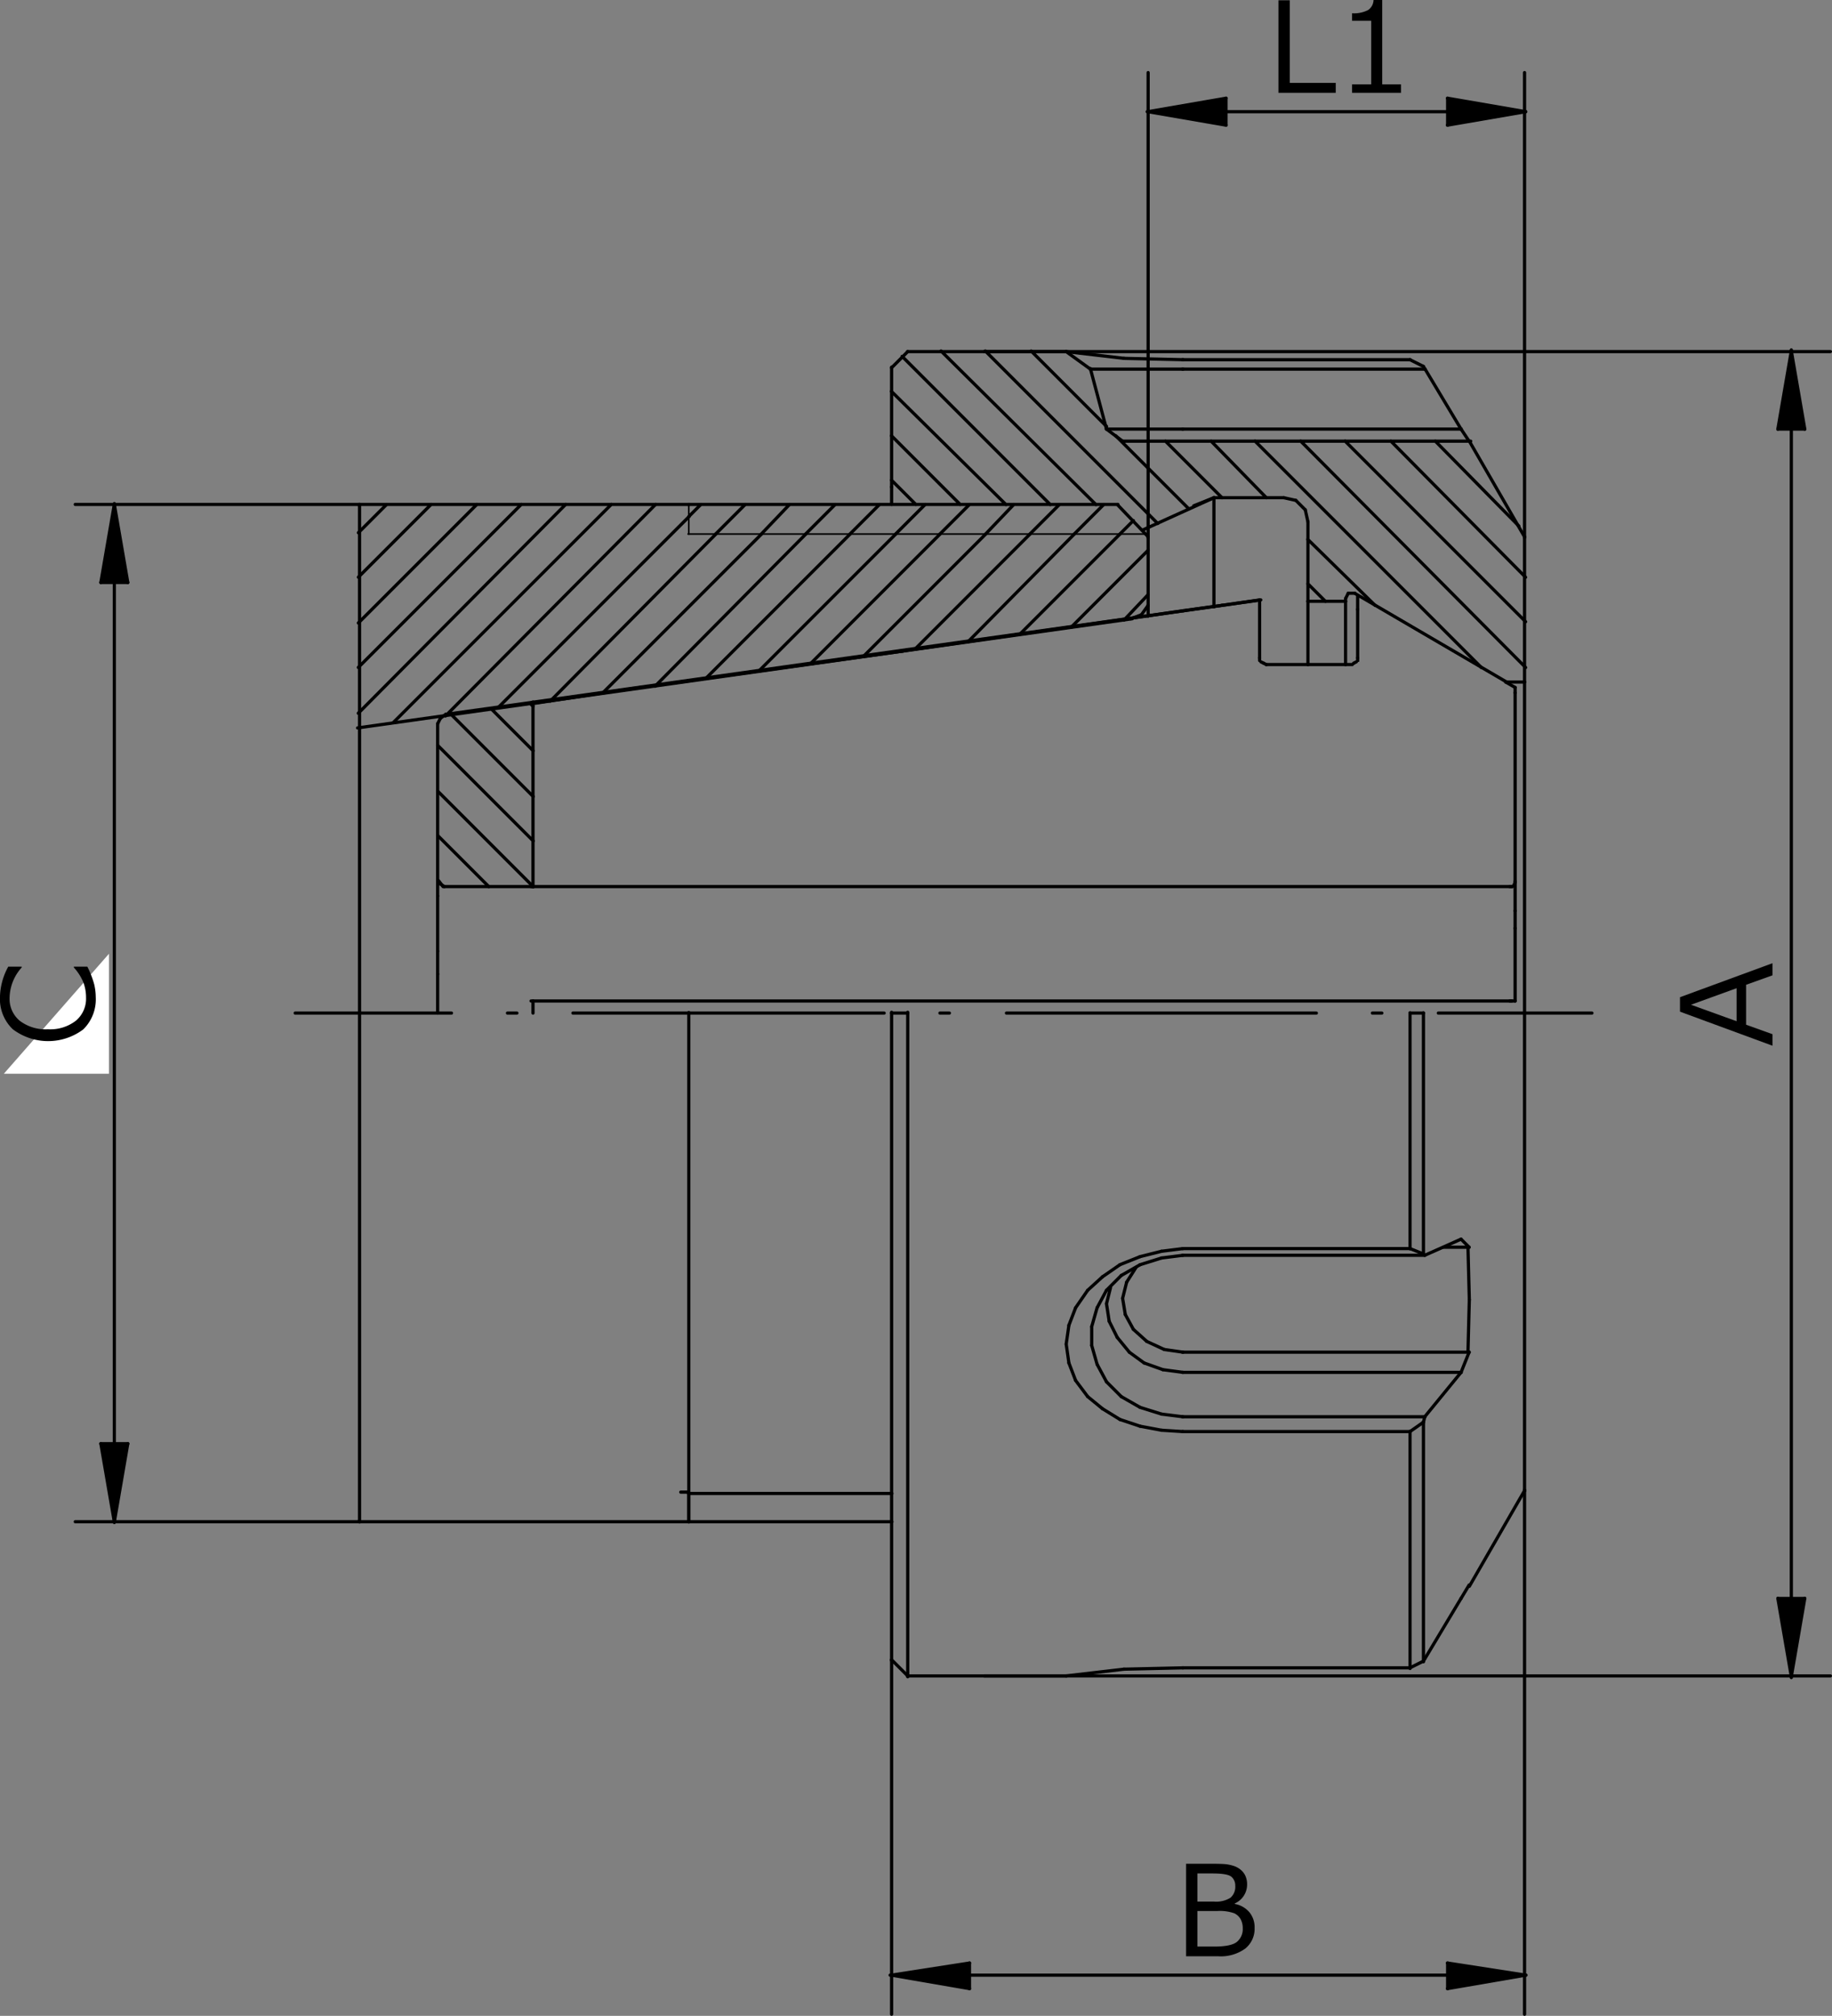 <svg xmlns="http://www.w3.org/2000/svg" width="300.262" height="330.262" viewBox="0 0 300.262 330.262"><rect x="0" y="0" width="300.262" height="330.262" fill="#808080" stroke="none"/><g transform="translate(-838.041 -3787.765)"><line x1="25.175" transform="translate(1073.78 3953.742)" fill="none" stroke="#000" stroke-linecap="round" stroke-linejoin="round" stroke-width="0.524"/><line x1="1.546" transform="translate(1062.975 3953.742)" fill="none" stroke="#000" stroke-linecap="round" stroke-linejoin="round" stroke-width="0.524"/><line x1="50.791" transform="translate(1002.997 3953.742)" fill="none" stroke="#000" stroke-linecap="round" stroke-linejoin="round" stroke-width="0.524"/><line x1="1.546" transform="translate(992.095 3953.742)" fill="none" stroke="#000" stroke-linecap="round" stroke-linejoin="round" stroke-width="0.524"/><line x1="51.012" transform="translate(931.942 3953.742)" fill="none" stroke="#000" stroke-linecap="round" stroke-linejoin="round" stroke-width="0.524"/><line x1="1.546" transform="translate(921.216 3953.742)" fill="none" stroke="#000" stroke-linecap="round" stroke-linejoin="round" stroke-width="0.524"/><line x1="25.616" transform="translate(886.423 3953.742)" fill="none" stroke="#000" stroke-linecap="round" stroke-linejoin="round" stroke-width="0.524"/><line y1="83.474" transform="translate(950.934 3953.648)" fill="none" stroke="#000" stroke-linecap="round" stroke-linejoin="round" stroke-width="0.524"/><line x1="1.325" transform="translate(949.612 4032.226)" fill="none" stroke="#000" stroke-linecap="round" stroke-linejoin="round" stroke-width="0.524"/><line x2="33.345" transform="translate(950.889 4032.447)" fill="none" stroke="#000" stroke-linecap="round" stroke-linejoin="round" stroke-width="0.524"/><line y1="2.208" transform="translate(1060.557 3885.397)" fill="none" stroke="#000" stroke-linecap="round" stroke-linejoin="round" stroke-width="0.524"/><line x2="1.546" y2="0.883" transform="translate(1084.821 3899.508)" fill="none" stroke="#000" stroke-linecap="round" stroke-linejoin="round" stroke-width="0.524"/><line y2="0.883" transform="translate(1086.367 3900.389)" fill="none" stroke="#000" stroke-linecap="round" stroke-linejoin="round" stroke-width="0.524"/><line x2="13.691" y2="13.912" transform="translate(1073.288 3860.04)" fill="none" stroke="#000" stroke-linecap="round" stroke-linejoin="round" stroke-width="0.524"/><line x2="22.083" y2="22.304" transform="translate(1066.002 3860.037)" fill="none" stroke="#000" stroke-linecap="round" stroke-linejoin="round" stroke-width="0.524"/><line x2="29.591" y2="29.591" transform="translate(1058.499 3860.034)" fill="none" stroke="#000" stroke-linecap="round" stroke-linejoin="round" stroke-width="0.524"/><line x2="36.879" y2="37.099" transform="translate(1051.216 3860.03)" fill="none" stroke="#000" stroke-linecap="round" stroke-linejoin="round" stroke-width="0.524"/><line x2="37.099" y2="37.099" transform="translate(1043.735 3860.03)" fill="none" stroke="#000" stroke-linecap="round" stroke-linejoin="round" stroke-width="0.524"/><line x2="9.054" y2="9.275" transform="translate(1036.544 3860.042)" fill="none" stroke="#000" stroke-linecap="round" stroke-linejoin="round" stroke-width="0.524"/><line x2="11.041" y2="10.821" transform="translate(1052.386 3876.134)" fill="none" stroke="#000" stroke-linecap="round" stroke-linejoin="round" stroke-width="0.524"/><line x2="9.275" y2="9.275" transform="translate(1029.059 3860.042)" fill="none" stroke="#000" stroke-linecap="round" stroke-linejoin="round" stroke-width="0.524"/><line x2="2.871" y2="2.871" transform="translate(1052.405 3883.413)" fill="none" stroke="#000" stroke-linecap="round" stroke-linejoin="round" stroke-width="0.524"/><line x2="12.366" y2="12.367" transform="translate(1007.043 3845.271)" fill="none" stroke="#000" stroke-linecap="round" stroke-linejoin="round" stroke-width="0.524"/><line x2="11.925" y2="11.925" transform="translate(1020.91 3859.159)" fill="none" stroke="#000" stroke-linecap="round" stroke-linejoin="round" stroke-width="0.524"/><line x2="28.266" y2="28.266" transform="translate(999.528 3845.265)" fill="none" stroke="#000" stroke-linecap="round" stroke-linejoin="round" stroke-width="0.524"/><line x2="25.395" y2="25.175" transform="translate(992.272 3845.267)" fill="none" stroke="#000" stroke-linecap="round" stroke-linejoin="round" stroke-width="0.524"/><line x2="24.291" y2="24.291" transform="translate(985.893 3846.148)" fill="none" stroke="#000" stroke-linecap="round" stroke-linejoin="round" stroke-width="0.524"/><line x1="18.771" y1="18.55" transform="translate(984.142 3851.882)" fill="none" stroke="#000" stroke-linecap="round" stroke-linejoin="round" stroke-width="0.524"/><line x1="11.262" y1="11.262" transform="translate(984.155 3859.159)" fill="none" stroke="#000" stroke-linecap="round" stroke-linejoin="round" stroke-width="0.524"/><line x1="3.975" y1="3.975" transform="translate(984.167 3866.437)" fill="none" stroke="#000" stroke-linecap="round" stroke-linejoin="round" stroke-width="0.524"/><line x1="11.704" y2="5.3" transform="translate(1025.312 3869.303)" fill="none" stroke="#000" stroke-linecap="round" stroke-linejoin="round" stroke-width="0.524"/><line x1="4.637" y2="4.637" transform="translate(896.78 3870.405)" fill="none" stroke="#000" stroke-linecap="round" stroke-linejoin="round" stroke-width="0.524"/><line x1="11.925" y2="11.925" transform="translate(896.775 3870.402)" fill="none" stroke="#000" stroke-linecap="round" stroke-linejoin="round" stroke-width="0.524"/><line x1="19.433" y2="19.433" transform="translate(896.77 3870.398)" fill="none" stroke="#000" stroke-linecap="round" stroke-linejoin="round" stroke-width="0.524"/><line x1="26.72" y2="26.72" transform="translate(896.765 3870.395)" fill="none" stroke="#000" stroke-linecap="round" stroke-linejoin="round" stroke-width="0.524"/><line x1="34.008" y2="34.229" transform="translate(896.759 3870.391)" fill="none" stroke="#000" stroke-linecap="round" stroke-linejoin="round" stroke-width="0.524"/><line x1="35.774" y2="35.774" transform="translate(902.479 3870.39)" fill="none" stroke="#000" stroke-linecap="round" stroke-linejoin="round" stroke-width="0.524"/><line x1="34.449" y2="34.67" transform="translate(911.061 3870.391)" fill="none" stroke="#000" stroke-linecap="round" stroke-linejoin="round" stroke-width="0.524"/><line x1="31.358" y2="31.358" transform="translate(919.646 3872.376)" fill="none" stroke="#000" stroke-linecap="round" stroke-linejoin="round" stroke-width="0.524"/><line x1="27.162" y2="27.383" transform="translate(928.232 3875.244)" fill="none" stroke="#000" stroke-linecap="round" stroke-linejoin="round" stroke-width="0.524"/><line x1="26.058" y2="26.058" transform="translate(936.816 3875.245)" fill="none" stroke="#000" stroke-linecap="round" stroke-linejoin="round" stroke-width="0.524"/><line x1="24.733" y2="24.954" transform="translate(945.4 3875.245)" fill="none" stroke="#000" stroke-linecap="round" stroke-linejoin="round" stroke-width="0.524"/><line x1="23.629" y2="23.629" transform="translate(953.764 3875.246)" fill="none" stroke="#000" stroke-linecap="round" stroke-linejoin="round" stroke-width="0.524"/><line x1="22.525" y2="22.525" transform="translate(962.348 3875.247)" fill="none" stroke="#000" stroke-linecap="round" stroke-linejoin="round" stroke-width="0.524"/><line x1="21.2" y2="21.2" transform="translate(970.933 3875.247)" fill="none" stroke="#000" stroke-linecap="round" stroke-linejoin="round" stroke-width="0.524"/><line x1="20.096" y2="20.096" transform="translate(979.518 3875.248)" fill="none" stroke="#000" stroke-linecap="round" stroke-linejoin="round" stroke-width="0.524"/><line x1="18.771" y2="18.771" transform="translate(988.103 3875.249)" fill="none" stroke="#000" stroke-linecap="round" stroke-linejoin="round" stroke-width="0.524"/><line x1="17.446" y2="17.666" transform="translate(996.689 3875.249)" fill="none" stroke="#000" stroke-linecap="round" stroke-linejoin="round" stroke-width="0.524"/><line y1="16.341" x2="16.341" transform="translate(1005.275 3875.25)" fill="none" stroke="#000" stroke-linecap="round" stroke-linejoin="round" stroke-width="0.524"/><line y1="12.587" x2="12.587" transform="translate(1013.646 3877.897)" fill="none" stroke="#000" stroke-linecap="round" stroke-linejoin="round" stroke-width="0.524"/><line y1="4.196" x2="3.975" transform="translate(1022.247 3885.176)" fill="none" stroke="#000" stroke-linecap="round" stroke-linejoin="round" stroke-width="0.524"/><line y1="16.783" x2="119.469" transform="translate(925.216 3886.051)" fill="none" stroke="#000" stroke-linecap="round" stroke-linejoin="round" stroke-width="0.524"/><line x1="1.987" y2="1.987" transform="translate(950.932 3870.406)" fill="none" stroke="#000" stroke-linecap="round" stroke-linejoin="round" stroke-width="0.524"/><line x1="4.858" y2="4.858" transform="translate(955.33 3870.405)" fill="none" stroke="#000" stroke-linecap="round" stroke-linejoin="round" stroke-width="0.524"/><line x1="4.637" y2="4.858" transform="translate(962.815 3870.405)" fill="none" stroke="#000" stroke-linecap="round" stroke-linejoin="round" stroke-width="0.524"/><line x1="4.858" y2="4.858" transform="translate(970.078 3870.405)" fill="none" stroke="#000" stroke-linecap="round" stroke-linejoin="round" stroke-width="0.524"/><line x1="4.858" y2="4.858" transform="translate(977.342 3870.405)" fill="none" stroke="#000" stroke-linecap="round" stroke-linejoin="round" stroke-width="0.524"/><line x1="4.858" y2="4.858" transform="translate(984.826 3870.405)" fill="none" stroke="#000" stroke-linecap="round" stroke-linejoin="round" stroke-width="0.524"/><line x1="4.858" y2="4.858" transform="translate(992.089 3870.405)" fill="none" stroke="#000" stroke-linecap="round" stroke-linejoin="round" stroke-width="0.524"/><line x1="4.637" y2="4.858" transform="translate(999.574 3870.405)" fill="none" stroke="#000" stroke-linecap="round" stroke-linejoin="round" stroke-width="0.524"/><line x1="4.858" y2="4.858" transform="translate(1006.837 3870.405)" fill="none" stroke="#000" stroke-linecap="round" stroke-linejoin="round" stroke-width="0.524"/><line x1="4.858" y2="4.858" transform="translate(1014.101 3870.405)" fill="none" stroke="#000" stroke-linecap="round" stroke-linejoin="round" stroke-width="0.524"/><line y1="2.208" x2="2.208" transform="translate(1021.59 3873.052)" fill="none" stroke="#000" stroke-linecap="round" stroke-linejoin="round" stroke-width="0.524"/><line x2="0.442" y2="0.442" transform="translate(924.959 3903.035)" fill="none" stroke="#000" stroke-linecap="round" stroke-linejoin="round" stroke-width="0.524"/><line x2="6.846" y2="6.846" transform="translate(918.57 3903.913)" fill="none" stroke="#000" stroke-linecap="round" stroke-linejoin="round" stroke-width="0.524"/><line x2="13.471" y2="13.471" transform="translate(911.961 3904.791)" fill="none" stroke="#000" stroke-linecap="round" stroke-linejoin="round" stroke-width="0.524"/><line x2="15.679" y2="15.679" transform="translate(909.758 3909.86)" fill="none" stroke="#000" stroke-linecap="round" stroke-linejoin="round" stroke-width="0.524"/><line x2="15.679" y2="15.679" transform="translate(909.758 3917.355)" fill="none" stroke="#000" stroke-linecap="round" stroke-linejoin="round" stroke-width="0.524"/><line x1="8.392" y1="8.392" transform="translate(909.764 3924.635)" fill="none" stroke="#000" stroke-linecap="round" stroke-linejoin="round" stroke-width="0.524"/><line x1="0.663" y1="0.883" transform="translate(909.99 3932.136)" fill="none" stroke="#000" stroke-linecap="round" stroke-linejoin="round" stroke-width="0.524"/><line x1="1.104" y2="1.546" transform="translate(1025.114 3886.941)" fill="none" stroke="#000" stroke-linecap="round" stroke-linejoin="round" stroke-width="0.524"/><line x1="1.767" y2="0.663" transform="translate(1023.352 3888.485)" fill="none" stroke="#000" stroke-linecap="round" stroke-linejoin="round" stroke-width="0.524"/><line y2="83.474" transform="translate(896.971 3953.648)" fill="none" stroke="#000" stroke-linecap="round" stroke-linejoin="round" stroke-width="0.524"/><line y2="46.816" transform="translate(896.971 3906.971)" fill="none" stroke="#000" stroke-linecap="round" stroke-linejoin="round" stroke-width="0.524"/><line y2="1.767" transform="translate(1026.217 3886.941)" fill="none" stroke="#000" stroke-linecap="round" stroke-linejoin="round" stroke-width="0.524"/><line x1="5.079" y1="5.3" transform="translate(1021.144 3870.405)" fill="none" stroke="#000" stroke-linecap="round" stroke-linejoin="round" stroke-width="0.524"/><line x2="70.445" transform="translate(950.824 3870.407)" fill="none" stroke="#000" stroke-linecap="round" stroke-linejoin="round" stroke-width="0.524"/><line y2="11.262" transform="translate(1026.217 3875.693)" fill="none" stroke="#000" stroke-linecap="round" stroke-linejoin="round" stroke-width="0.524"/><line x2="54.324" transform="translate(896.742 3870.407)" fill="none" stroke="#000" stroke-linecap="round" stroke-linejoin="round" stroke-width="0.524"/><line y2="36.658" transform="translate(896.971 3870.39)" fill="none" stroke="#000" stroke-linecap="round" stroke-linejoin="round" stroke-width="0.524"/><line x1="126.977" y2="17.887" transform="translate(896.646 3889.137)" fill="none" stroke="#000" stroke-linecap="round" stroke-linejoin="round" stroke-width="0.524"/><line x2="33.345" transform="translate(950.889 4037.076)" fill="none" stroke="#000" stroke-linecap="round" stroke-linejoin="round" stroke-width="0.524"/><line x2="54.324" transform="translate(896.742 4037.076)" fill="none" stroke="#000" stroke-linecap="round" stroke-linejoin="round" stroke-width="0.524"/><line y2="4.637" transform="translate(950.934 4032.441)" fill="none" stroke="#000" stroke-linecap="round" stroke-linejoin="round" stroke-width="0.524"/><line x2="2.208" y2="0.883" transform="translate(1069.136 3992.322)" fill="none" stroke="#000" stroke-linecap="round" stroke-linejoin="round" stroke-width="0.524"/><line y1="2.208" x2="1.325" transform="translate(1077.503 4047.435)" fill="none" stroke="#000" stroke-linecap="round" stroke-linejoin="round" stroke-width="0.524"/><line x2="1.325" y2="1.987" transform="translate(1077.503 3858.061)" fill="none" stroke="#000" stroke-linecap="round" stroke-linejoin="round" stroke-width="0.524"/><line x1="1.325" y2="3.312" transform="translate(1077.503 4009.294)" fill="none" stroke="#000" stroke-linecap="round" stroke-linejoin="round" stroke-width="0.524"/><line x2="1.325" y2="1.325" transform="translate(1077.503 3990.778)" fill="none" stroke="#000" stroke-linecap="round" stroke-linejoin="round" stroke-width="0.524"/><line x2="12.587" transform="translate(1019.368 3858.061)" fill="none" stroke="#000" stroke-linecap="round" stroke-linejoin="round" stroke-width="0.524"/><line x2="45.712" transform="translate(1031.829 3858.061)" fill="none" stroke="#000" stroke-linecap="round" stroke-linejoin="round" stroke-width="0.524"/><line x1="45.712" transform="translate(1031.829 4012.605)" fill="none" stroke="#000" stroke-linecap="round" stroke-linejoin="round" stroke-width="0.524"/><line x1="3.312" y1="0.442" transform="translate(1028.632 4012.164)" fill="none" stroke="#000" stroke-linecap="round" stroke-linejoin="round" stroke-width="0.524"/><line x1="3.092" y1="1.104" transform="translate(1025.551 4011.061)" fill="none" stroke="#000" stroke-linecap="round" stroke-linejoin="round" stroke-width="0.524"/><line x1="2.429" y1="1.767" transform="translate(1023.131 4009.296)" fill="none" stroke="#000" stroke-linecap="round" stroke-linejoin="round" stroke-width="0.524"/><line x1="1.987" y1="2.429" transform="translate(1021.151 4006.87)" fill="none" stroke="#000" stroke-linecap="round" stroke-linejoin="round" stroke-width="0.524"/><line x1="1.325" y1="2.65" transform="translate(1019.831 4004.225)" fill="none" stroke="#000" stroke-linecap="round" stroke-linejoin="round" stroke-width="0.524"/><line x1="0.442" y1="2.871" transform="translate(1019.393 4001.359)" fill="none" stroke="#000" stroke-linecap="round" stroke-linejoin="round" stroke-width="0.524"/><line y1="2.65" x2="0.662" transform="translate(1019.392 3998.713)" fill="none" stroke="#000" stroke-linecap="round" stroke-linejoin="round" stroke-width="0.524"/><line x1="4.196" transform="translate(1074.634 3992.102)" fill="none" stroke="#000" stroke-linecap="round" stroke-linejoin="round" stroke-width="0.524"/><line x1="1.546" y2="2.429" transform="translate(1022.692 3995.406)" fill="none" stroke="#000" stroke-linecap="round" stroke-linejoin="round" stroke-width="0.524"/><line x1="0.663" y2="2.65" transform="translate(1022.033 3997.831)" fill="none" stroke="#000" stroke-linecap="round" stroke-linejoin="round" stroke-width="0.524"/><line x2="0.442" y2="2.65" transform="translate(1022.034 4000.477)" fill="none" stroke="#000" stroke-linecap="round" stroke-linejoin="round" stroke-width="0.524"/><line x2="1.325" y2="2.429" transform="translate(1022.472 4003.122)" fill="none" stroke="#000" stroke-linecap="round" stroke-linejoin="round" stroke-width="0.524"/><line x2="2.208" y2="1.987" transform="translate(1023.792 4005.548)" fill="none" stroke="#000" stroke-linecap="round" stroke-linejoin="round" stroke-width="0.524"/><line x2="2.871" y2="1.325" transform="translate(1025.991 4007.533)" fill="none" stroke="#000" stroke-linecap="round" stroke-linejoin="round" stroke-width="0.524"/><line x2="3.092" y2="0.442" transform="translate(1028.853 4008.857)" fill="none" stroke="#000" stroke-linecap="round" stroke-linejoin="round" stroke-width="0.524"/><line x2="47.037" transform="translate(1031.826 4009.298)" fill="none" stroke="#000" stroke-linecap="round" stroke-linejoin="round" stroke-width="0.524"/><line x1="0.221" y2="0.883" transform="translate(1071.342 4019.879)" fill="none" stroke="#000" stroke-linecap="round" stroke-linejoin="round" stroke-width="0.524"/><line x1="5.962" y2="7.287" transform="translate(1071.548 4012.597)" fill="none" stroke="#000" stroke-linecap="round" stroke-linejoin="round" stroke-width="0.524"/><line x2="0.221" y2="8.612" transform="translate(1078.638 3992.093)" fill="none" stroke="#000" stroke-linecap="round" stroke-linejoin="round" stroke-width="0.524"/><line x1="0.221" y2="8.612" transform="translate(1078.638 4000.691)" fill="none" stroke="#000" stroke-linecap="round" stroke-linejoin="round" stroke-width="0.524"/><line y1="2.65" x2="5.962" transform="translate(1071.548 3990.777)" fill="none" stroke="#000" stroke-linecap="round" stroke-linejoin="round" stroke-width="0.524"/><rect width="0.22" height="0.22" transform="translate(1071.344 3993.204)"/><line x1="9.717" y1="0.221" transform="translate(1022.235 3846.474)" fill="none" stroke="#000" stroke-linecap="round" stroke-linejoin="round" stroke-width="0.524"/><line x1="9.496" y1="1.104" transform="translate(1012.771 3845.37)" fill="none" stroke="#000" stroke-linecap="round" stroke-linejoin="round" stroke-width="0.524"/><line x2="5.962" y2="9.937" transform="translate(1071.548 3848.137)" fill="none" stroke="#000" stroke-linecap="round" stroke-linejoin="round" stroke-width="0.524"/><line x2="0.221" y2="0.442" transform="translate(1071.342 3847.799)" fill="none" stroke="#000" stroke-linecap="round" stroke-linejoin="round" stroke-width="0.524"/><line x1="9.717" y2="0.221" transform="translate(1022.235 4061.012)" fill="none" stroke="#000" stroke-linecap="round" stroke-linejoin="round" stroke-width="0.524"/><line x1="9.496" y2="1.104" transform="translate(1012.771 4061.233)" fill="none" stroke="#000" stroke-linecap="round" stroke-linejoin="round" stroke-width="0.524"/><rect width="0.22" height="0.22" transform="translate(1078.636 4047.437)"/><line y1="9.937" x2="5.962" transform="translate(1071.548 4049.629)" fill="none" stroke="#000" stroke-linecap="round" stroke-linejoin="round" stroke-width="0.524"/><line y1="108.869" transform="translate(986.815 3953.606)" fill="none" stroke="#000" stroke-linecap="round" stroke-linejoin="round" stroke-width="0.524"/><line y1="106.219" transform="translate(984.173 3953.611)" fill="none" stroke="#000" stroke-linecap="round" stroke-linejoin="round" stroke-width="0.524"/><line y2="78.395" transform="translate(1087.913 3953.656)" fill="none" stroke="#000" stroke-linecap="round" stroke-linejoin="round" stroke-width="0.524"/><line y2="17.887" transform="translate(1037.003 3869.297)" fill="none" stroke="#000" stroke-linecap="round" stroke-linejoin="round" stroke-width="0.524"/><line y2="54.324" transform="translate(1087.913 3899.471)" fill="none" stroke="#000" stroke-linecap="round" stroke-linejoin="round" stroke-width="0.524"/><line y2="2.871" transform="translate(984.173 3867.54)" fill="none" stroke="#000" stroke-linecap="round" stroke-linejoin="round" stroke-width="0.524"/><line y1="10.379" transform="translate(1058.576 3886.275)" fill="none" stroke="#000" stroke-linecap="round" stroke-linejoin="round" stroke-width="0.524"/><line y2="10.379" transform="translate(1052.412 3886.275)" fill="none" stroke="#000" stroke-linecap="round" stroke-linejoin="round" stroke-width="0.524"/><line y1="0.442" x2="0.221" transform="translate(1071.342 4059.466)" fill="none" stroke="#000" stroke-linecap="round" stroke-linejoin="round" stroke-width="0.524"/><line x2="37.32" transform="translate(1031.853 4061.012)" fill="none" stroke="#000" stroke-linecap="round" stroke-linejoin="round" stroke-width="0.524"/><line x2="39.749" transform="translate(1031.846 3848.241)" fill="none" stroke="#000" stroke-linecap="round" stroke-linejoin="round" stroke-width="0.524"/><line x2="37.32" transform="translate(1031.853 3846.695)" fill="none" stroke="#000" stroke-linecap="round" stroke-linejoin="round" stroke-width="0.524"/><line x1="15.237" transform="translate(1016.721 3848.241)" fill="none" stroke="#000" stroke-linecap="round" stroke-linejoin="round" stroke-width="0.524"/><line x2="37.32" transform="translate(1031.853 4022.305)" fill="none" stroke="#000" stroke-linecap="round" stroke-linejoin="round" stroke-width="0.524"/><line x2="39.749" transform="translate(1031.846 4019.88)" fill="none" stroke="#000" stroke-linecap="round" stroke-linejoin="round" stroke-width="0.524"/><line x2="39.749" transform="translate(1031.846 3993.425)" fill="none" stroke="#000" stroke-linecap="round" stroke-linejoin="round" stroke-width="0.524"/><line x2="37.32" transform="translate(1031.853 3992.323)" fill="none" stroke="#000" stroke-linecap="round" stroke-linejoin="round" stroke-width="0.524"/><line x1="3.533" y2="0.442" transform="translate(1028.411 3992.322)" fill="none" stroke="#000" stroke-linecap="round" stroke-linejoin="round" stroke-width="0.524"/><line x1="3.533" y2="0.883" transform="translate(1024.889 3992.762)" fill="none" stroke="#000" stroke-linecap="round" stroke-linejoin="round" stroke-width="0.524"/><line x1="3.312" y2="1.325" transform="translate(1021.588 3993.644)" fill="none" stroke="#000" stroke-linecap="round" stroke-linejoin="round" stroke-width="0.524"/><line x1="2.871" y2="1.987" transform="translate(1018.727 3994.966)" fill="none" stroke="#000" stroke-linecap="round" stroke-linejoin="round" stroke-width="0.524"/><line x1="2.429" y2="2.208" transform="translate(1016.307 3996.95)" fill="none" stroke="#000" stroke-linecap="round" stroke-linejoin="round" stroke-width="0.524"/><line x1="1.987" y2="2.871" transform="translate(1014.327 3999.154)" fill="none" stroke="#000" stroke-linecap="round" stroke-linejoin="round" stroke-width="0.524"/><line x1="1.104" y2="2.871" transform="translate(1013.228 4002.02)" fill="none" stroke="#000" stroke-linecap="round" stroke-linejoin="round" stroke-width="0.524"/><line x1="0.442" y2="3.092" transform="translate(1012.789 4004.885)" fill="none" stroke="#000" stroke-linecap="round" stroke-linejoin="round" stroke-width="0.524"/><line x2="0.442" y2="3.092" transform="translate(1012.789 4007.972)" fill="none" stroke="#000" stroke-linecap="round" stroke-linejoin="round" stroke-width="0.524"/><line x2="1.104" y2="2.871" transform="translate(1013.228 4011.059)" fill="none" stroke="#000" stroke-linecap="round" stroke-linejoin="round" stroke-width="0.524"/><line x2="1.987" y2="2.65" transform="translate(1014.326 4013.925)" fill="none" stroke="#000" stroke-linecap="round" stroke-linejoin="round" stroke-width="0.524"/><line x2="2.429" y2="1.987" transform="translate(1016.307 4016.571)" fill="none" stroke="#000" stroke-linecap="round" stroke-linejoin="round" stroke-width="0.524"/><line x2="2.871" y2="1.767" transform="translate(1018.727 4018.555)" fill="none" stroke="#000" stroke-linecap="round" stroke-linejoin="round" stroke-width="0.524"/><line x2="3.312" y2="1.104" transform="translate(1021.588 4020.32)" fill="none" stroke="#000" stroke-linecap="round" stroke-linejoin="round" stroke-width="0.524"/><line x2="3.533" y2="0.663" transform="translate(1024.889 4021.423)" fill="none" stroke="#000" stroke-linecap="round" stroke-linejoin="round" stroke-width="0.524"/><line x2="3.533" y2="0.221" transform="translate(1028.411 4022.085)" fill="none" stroke="#000" stroke-linecap="round" stroke-linejoin="round" stroke-width="0.524"/><line x1="3.533" y2="0.442" transform="translate(1028.411 3993.425)" fill="none" stroke="#000" stroke-linecap="round" stroke-linejoin="round" stroke-width="0.524"/><line x1="3.533" y2="1.104" transform="translate(1024.889 3993.865)" fill="none" stroke="#000" stroke-linecap="round" stroke-linejoin="round" stroke-width="0.524"/><line x1="3.092" y2="1.767" transform="translate(1021.808 3994.967)" fill="none" stroke="#000" stroke-linecap="round" stroke-linejoin="round" stroke-width="0.524"/><line x1="2.429" y2="2.429" transform="translate(1019.388 3996.729)" fill="none" stroke="#000" stroke-linecap="round" stroke-linejoin="round" stroke-width="0.524"/><line x1="1.546" y2="2.871" transform="translate(1017.85 3999.154)" fill="none" stroke="#000" stroke-linecap="round" stroke-linejoin="round" stroke-width="0.524"/><line x1="0.883" y2="3.092" transform="translate(1016.97 4002.02)" fill="none" stroke="#000" stroke-linecap="round" stroke-linejoin="round" stroke-width="0.524"/><line y2="3.092" transform="translate(1016.972 4005.106)" fill="none" stroke="#000" stroke-linecap="round" stroke-linejoin="round" stroke-width="0.524"/><line x2="0.883" y2="3.092" transform="translate(1016.97 4008.192)" fill="none" stroke="#000" stroke-linecap="round" stroke-linejoin="round" stroke-width="0.524"/><line x2="1.546" y2="2.871" transform="translate(1017.85 4011.279)" fill="none" stroke="#000" stroke-linecap="round" stroke-linejoin="round" stroke-width="0.524"/><line x2="2.429" y2="2.429" transform="translate(1019.388 4014.146)" fill="none" stroke="#000" stroke-linecap="round" stroke-linejoin="round" stroke-width="0.524"/><line x2="3.092" y2="1.767" transform="translate(1021.808 4016.571)" fill="none" stroke="#000" stroke-linecap="round" stroke-linejoin="round" stroke-width="0.524"/><line x2="3.533" y2="1.104" transform="translate(1024.889 4018.336)" fill="none" stroke="#000" stroke-linecap="round" stroke-linejoin="round" stroke-width="0.524"/><line x2="3.533" y2="0.442" transform="translate(1028.411 4019.439)" fill="none" stroke="#000" stroke-linecap="round" stroke-linejoin="round" stroke-width="0.524"/><line y1="1.104" x2="2.208" transform="translate(1069.136 4059.908)" fill="none" stroke="#000" stroke-linecap="round" stroke-linejoin="round" stroke-width="0.524"/><line x2="2.208" y2="1.104" transform="translate(1069.136 3846.695)" fill="none" stroke="#000" stroke-linecap="round" stroke-linejoin="round" stroke-width="0.524"/><line x1="2.208" y2="1.546" transform="translate(1069.136 4020.76)" fill="none" stroke="#000" stroke-linecap="round" stroke-linejoin="round" stroke-width="0.524"/><line y1="38.866" transform="translate(1069.142 4022.253)" fill="none" stroke="#000" stroke-linecap="round" stroke-linejoin="round" stroke-width="0.524"/><line y1="38.645" transform="translate(1069.142 3953.705)" fill="none" stroke="#000" stroke-linecap="round" stroke-linejoin="round" stroke-width="0.524"/><line y1="39.308" transform="translate(1071.343 4020.71)" fill="none" stroke="#000" stroke-linecap="round" stroke-linejoin="round" stroke-width="0.524"/><line y1="39.529" transform="translate(1071.343 3953.704)" fill="none" stroke="#000" stroke-linecap="round" stroke-linejoin="round" stroke-width="0.524"/><line x1="2.65" transform="translate(984.169 3953.742)" fill="none" stroke="#000" stroke-linecap="round" stroke-linejoin="round" stroke-width="0.524"/><line x1="2.208" transform="translate(1069.136 3953.742)" fill="none" stroke="#000" stroke-linecap="round" stroke-linejoin="round" stroke-width="0.524"/><line x2="26.058" transform="translate(986.769 3845.37)" fill="none" stroke="#000" stroke-linecap="round" stroke-linejoin="round" stroke-width="0.524"/><line x1="2.65" y2="2.65" transform="translate(984.169 3845.37)" fill="none" stroke="#000" stroke-linecap="round" stroke-linejoin="round" stroke-width="0.524"/><line x1="3.975" y1="2.871" transform="translate(1012.782 3845.37)" fill="none" stroke="#000" stroke-linecap="round" stroke-linejoin="round" stroke-width="0.524"/><line x1="2.65" y1="9.937" transform="translate(1016.746 3848.137)" fill="none" stroke="#000" stroke-linecap="round" stroke-linejoin="round" stroke-width="0.524"/><line x2="2.65" y2="1.987" transform="translate(1019.388 3858.061)" fill="none" stroke="#000" stroke-linecap="round" stroke-linejoin="round" stroke-width="0.524"/><line y1="19.654" transform="translate(984.173 3847.914)" fill="none" stroke="#000" stroke-linecap="round" stroke-linejoin="round" stroke-width="0.524"/><line x2="57.195" transform="translate(1021.896 3860.045)" fill="none" stroke="#000" stroke-linecap="round" stroke-linejoin="round" stroke-width="0.524"/><line x2="9.054" y2="15.679" transform="translate(1078.859 3860.039)" fill="none" stroke="#000" stroke-linecap="round" stroke-linejoin="round" stroke-width="0.524"/><line y2="23.85" transform="translate(1087.913 3875.687)" fill="none" stroke="#000" stroke-linecap="round" stroke-linejoin="round" stroke-width="0.524"/><line x2="3.092" transform="translate(1084.821 3899.508)" fill="none" stroke="#000" stroke-linecap="round" stroke-linejoin="round" stroke-width="0.524"/><line x2="24.954" y2="14.575" transform="translate(1060.053 3884.95)" fill="none" stroke="#000" stroke-linecap="round" stroke-linejoin="round" stroke-width="0.524"/><line y1="0.883" x2="0.442" transform="translate(1058.575 3884.957)" fill="none" stroke="#000" stroke-linecap="round" stroke-linejoin="round" stroke-width="0.524"/><line x2="1.104" transform="translate(1059.013 3884.958)" fill="none" stroke="#000" stroke-linecap="round" stroke-linejoin="round" stroke-width="0.524"/><line y1="0.442" transform="translate(1058.576 3885.839)" fill="none" stroke="#000" stroke-linecap="round" stroke-linejoin="round" stroke-width="0.524"/><line x1="6.183" transform="translate(1052.398 3886.28)" fill="none" stroke="#000" stroke-linecap="round" stroke-linejoin="round" stroke-width="0.524"/><line y1="13.029" transform="translate(1052.412 3873.267)" fill="none" stroke="#000" stroke-linecap="round" stroke-linejoin="round" stroke-width="0.524"/><line x1="0.442" y1="1.987" transform="translate(1051.971 3871.288)" fill="none" stroke="#000" stroke-linecap="round" stroke-linejoin="round" stroke-width="0.524"/><line x1="1.546" y1="1.546" transform="translate(1050.427 3869.745)" fill="none" stroke="#000" stroke-linecap="round" stroke-linejoin="round" stroke-width="0.524"/><line x1="1.987" y1="0.442" transform="translate(1048.446 3869.304)" fill="none" stroke="#000" stroke-linecap="round" stroke-linejoin="round" stroke-width="0.524"/><line x1="11.483" transform="translate(1036.978 3869.305)" fill="none" stroke="#000" stroke-linecap="round" stroke-linejoin="round" stroke-width="0.524"/><line x1="3.312" y2="1.325" transform="translate(1033.694 3869.304)" fill="none" stroke="#000" stroke-linecap="round" stroke-linejoin="round" stroke-width="0.524"/><line y1="15.679" x2="9.054" transform="translate(1078.859 4031.985)" fill="none" stroke="#000" stroke-linecap="round" stroke-linejoin="round" stroke-width="0.524"/><line x2="2.65" y2="2.65" transform="translate(984.169 4059.687)" fill="none" stroke="#000" stroke-linecap="round" stroke-linejoin="round" stroke-width="0.524"/><line x2="26.058" transform="translate(986.769 4062.337)" fill="none" stroke="#000" stroke-linecap="round" stroke-linejoin="round" stroke-width="0.524"/><rect width="0.22" height="0.222" transform="translate(1020.714 3870.408)"/><rect width="0.22" height="0.222" transform="translate(1012.789 3870.408)"/><rect width="0.222" height="0.222" transform="translate(1005.084 3870.408)"/><line y1="30.254" transform="translate(925.399 3902.796)" fill="none" stroke="#000" stroke-linecap="round" stroke-linejoin="round" stroke-width="0.524"/><rect width="0.22" height="0.22" transform="translate(925.4 3933.017)"/><rect width="0.22" height="0.22" transform="translate(1086.367 3932.137)"/><line x1="0.221" y2="0.442" transform="translate(1086.146 3932.357)" fill="none" stroke="#000" stroke-linecap="round" stroke-linejoin="round" stroke-width="0.524"/><rect width="0.222" height="0.22" transform="translate(1086.146 3932.8)"/><line x1="0.442" transform="translate(1085.484 3933.018)" fill="none" stroke="#000" stroke-linecap="round" stroke-linejoin="round" stroke-width="0.524"/><line y2="1.987" transform="translate(925.399 3951.756)" fill="none" stroke="#000" stroke-linecap="round" stroke-linejoin="round" stroke-width="0.524"/><line x1="0.883" transform="translate(1085.484 3951.758)" fill="none" stroke="#000" stroke-linecap="round" stroke-linejoin="round" stroke-width="0.524"/><line y1="6.404" transform="translate(909.77 3947.343)" fill="none" stroke="#000" stroke-linecap="round" stroke-linejoin="round" stroke-width="0.524"/><line y1="9.054" transform="translate(909.77 3934.555)" fill="none" stroke="#000" stroke-linecap="round" stroke-linejoin="round" stroke-width="0.524"/><line y1="0.883" transform="translate(909.77 3931.915)" fill="none" stroke="#000" stroke-linecap="round" stroke-linejoin="round" stroke-width="0.524"/><line y2="4.858" transform="translate(1086.367 3932.133)" fill="none" stroke="#000" stroke-linecap="round" stroke-linejoin="round" stroke-width="0.524"/><line y2="11.925" transform="translate(1086.367 3939.843)" fill="none" stroke="#000" stroke-linecap="round" stroke-linejoin="round" stroke-width="0.524"/><line x2="160.764" transform="translate(925.079 3951.758)" fill="none" stroke="#000" stroke-linecap="round" stroke-linejoin="round" stroke-width="0.524"/><line y2="2.871" transform="translate(1086.367 3936.984)" fill="none" stroke="#000" stroke-linecap="round" stroke-linejoin="round" stroke-width="0.524"/><line x1="6.183" y2="0.883" transform="translate(1038.311 3886.06)" fill="none" stroke="#000" stroke-linecap="round" stroke-linejoin="round" stroke-width="0.524"/><line x1="6.404" y2="0.883" transform="translate(1031.927 3886.941)" fill="none" stroke="#000" stroke-linecap="round" stroke-linejoin="round" stroke-width="0.524"/><line x1="46.153" y2="6.625" transform="translate(985.848 3887.82)" fill="none" stroke="#000" stroke-linecap="round" stroke-linejoin="round" stroke-width="0.524"/><line x1="46.153" y2="6.404" transform="translate(939.869 3894.434)" fill="none" stroke="#000" stroke-linecap="round" stroke-linejoin="round" stroke-width="0.524"/><line x1="7.287" y2="1.104" transform="translate(932.656 3900.83)" fill="none" stroke="#000" stroke-linecap="round" stroke-linejoin="round" stroke-width="0.524"/><line x1="7.287" y2="1.104" transform="translate(925.392 3901.932)" fill="none" stroke="#000" stroke-linecap="round" stroke-linejoin="round" stroke-width="0.524"/><line y1="9.496" transform="translate(1044.488 3886.055)" fill="none" stroke="#000" stroke-linecap="round" stroke-linejoin="round" stroke-width="0.524"/><line x1="0.442" y1="0.221" transform="translate(1045.147 3896.421)" fill="none" stroke="#000" stroke-linecap="round" stroke-linejoin="round" stroke-width="0.524"/><line x1="0.442" y1="0.221" transform="translate(1044.707 3896.201)" fill="none" stroke="#000" stroke-linecap="round" stroke-linejoin="round" stroke-width="0.524"/><rect width="0.222" height="0.222" transform="translate(1044.706 3896.2)"/><line y1="0.442" transform="translate(1044.488 3895.54)" fill="none" stroke="#000" stroke-linecap="round" stroke-linejoin="round" stroke-width="0.524"/><line x1="14.133" transform="translate(1045.555 3896.642)" fill="none" stroke="#000" stroke-linecap="round" stroke-linejoin="round" stroke-width="0.524"/><line y2="0.442" transform="translate(1060.557 3895.54)" fill="none" stroke="#000" stroke-linecap="round" stroke-linejoin="round" stroke-width="0.524"/><rect width="0.222" height="0.22" transform="translate(1060.555 3895.98)"/><line x1="0.442" y2="0.221" transform="translate(1059.895 3896.201)" fill="none" stroke="#000" stroke-linecap="round" stroke-linejoin="round" stroke-width="0.524"/><rect width="0.222" height="0.22" transform="translate(1059.896 3896.424)"/><line y2="7.95" transform="translate(1060.557 3887.599)" fill="none" stroke="#000" stroke-linecap="round" stroke-linejoin="round" stroke-width="0.524"/><line y2="30.916" transform="translate(1086.367 3901.252)" fill="none" stroke="#000" stroke-linecap="round" stroke-linejoin="round" stroke-width="0.524"/><line x2="160.764" transform="translate(925.079 3933.018)" fill="none" stroke="#000" stroke-linecap="round" stroke-linejoin="round" stroke-width="0.524"/><line y1="3.754" transform="translate(909.77 3943.598)" fill="none" stroke="#000" stroke-linecap="round" stroke-linejoin="round" stroke-width="0.524"/><line y1="1.767" transform="translate(909.77 3932.797)" fill="none" stroke="#000" stroke-linecap="round" stroke-linejoin="round" stroke-width="0.524"/><line y1="1.987" x2="14.354" transform="translate(911.08 3902.814)" fill="none" stroke="#000" stroke-linecap="round" stroke-linejoin="round" stroke-width="0.524"/><line y1="0.883" x2="0.442" transform="translate(909.77 3905.46)" fill="none" stroke="#000" stroke-linecap="round" stroke-linejoin="round" stroke-width="0.524"/><line y1="0.662" x2="0.883" transform="translate(910.21 3904.799)" fill="none" stroke="#000" stroke-linecap="round" stroke-linejoin="round" stroke-width="0.524"/><line y1="25.616" transform="translate(909.77 3906.326)" fill="none" stroke="#000" stroke-linecap="round" stroke-linejoin="round" stroke-width="0.524"/><line x2="0.442" y2="0.663" transform="translate(909.77 3931.916)" fill="none" stroke="#000" stroke-linecap="round" stroke-linejoin="round" stroke-width="0.524"/><line x2="0.662" y2="0.442" transform="translate(910.21 3932.577)" fill="none" stroke="#000" stroke-linecap="round" stroke-linejoin="round" stroke-width="0.524"/><line x1="14.575" transform="translate(910.859 3933.018)" fill="none" stroke="#000" stroke-linecap="round" stroke-linejoin="round" stroke-width="0.524"/><line x2="75.303" transform="translate(950.814 3875.257)" fill="none" stroke="#000" stroke-linecap="round" stroke-linejoin="round" stroke-width="0.262"/><line y1="4.858" transform="translate(950.934 3870.405)" fill="none" stroke="#000" stroke-linecap="round" stroke-linejoin="round" stroke-width="0.262"/><line y1="12.808" x2="2.208" transform="translate(854.571 3870.402)" fill="none" stroke="#000" stroke-linecap="round" stroke-linejoin="round" stroke-width="0.524"/><line x2="2.208" y2="12.808" transform="translate(856.78 3870.402)" fill="none" stroke="#000" stroke-linecap="round" stroke-linejoin="round" stroke-width="0.524"/><line x1="4.417" transform="translate(854.571 3883.194)" fill="none" stroke="#000" stroke-linecap="round" stroke-linejoin="round" stroke-width="0.524"/><path d="M412.033,588.93l2.209-12.808,2.209,12.808Z" transform="translate(442.539 3294.28)" fill-rule="evenodd"/><line x2="2.208" y2="12.808" transform="translate(854.571 4024.274)" fill="none" stroke="#000" stroke-linecap="round" stroke-linejoin="round" stroke-width="0.524"/><line y1="12.808" x2="2.208" transform="translate(856.78 4024.274)" fill="none" stroke="#000" stroke-linecap="round" stroke-linejoin="round" stroke-width="0.524"/><line x1="4.417" transform="translate(854.571 4024.29)" fill="none" stroke="#000" stroke-linecap="round" stroke-linejoin="round" stroke-width="0.524"/><path d="M412.033,759.125l2.209,12.808,2.209-12.808Z" transform="translate(442.539 3265.149)" fill-rule="evenodd"/><line x1="46.595" transform="translate(850.375 3870.407)" fill="none" stroke="#000" stroke-linecap="round" stroke-linejoin="round" stroke-width="0.524"/><line x1="46.595" transform="translate(850.375 4037.076)" fill="none" stroke="#000" stroke-linecap="round" stroke-linejoin="round" stroke-width="0.524"/><path d="M17.225,0V19.653H0Z" transform="translate(838.673 3944.025)" fill="#fff"/><g transform="translate(838.041 3946.135)"><path d="M408.1,671.183a6.89,6.89,0,0,1-2.051,5.294,9.6,9.6,0,0,1-11.546-.029,6.836,6.836,0,0,1-2.1-5.275,10.717,10.717,0,0,1,1.358-4.979h2.2v.14a7.593,7.593,0,0,0-1.982,4.96,4.65,4.65,0,0,0,1.666,3.768,7,7,0,0,0,4.62,1.389,6.849,6.849,0,0,0,4.592-1.413,4.71,4.71,0,0,0,1.654-3.765,7.189,7.189,0,0,0-.408-2.42,8.219,8.219,0,0,0-1.594-2.519v-.14h2.214a15.2,15.2,0,0,1,1.146,2.984A9.51,9.51,0,0,1,408.1,671.183Z" transform="translate(-392.407 -666.193)"/></g><line y2="166.947" transform="translate(856.78 3870.266)" fill="none" stroke="#000" stroke-linecap="round" stroke-linejoin="round" stroke-width="0.524"/><line x1="12.808" y1="2.208" transform="translate(984.152 4111.361)" fill="none" stroke="#000" stroke-linecap="round" stroke-linejoin="round" stroke-width="0.524"/><line y1="1.987" x2="12.808" transform="translate(984.152 4109.374)" fill="none" stroke="#000" stroke-linecap="round" stroke-linejoin="round" stroke-width="0.524"/><line y2="4.196" transform="translate(996.94 4109.374)" fill="none" stroke="#000" stroke-linecap="round" stroke-linejoin="round" stroke-width="0.524"/><path d="M579.266,864.523l-12.808-2.209,12.808-1.987Z" transform="translate(417.694 3249.047)" fill-rule="evenodd"/><line y1="2.208" x2="12.808" transform="translate(1075.272 4111.361)" fill="none" stroke="#000" stroke-linecap="round" stroke-linejoin="round" stroke-width="0.524"/><line x1="12.808" y1="1.987" transform="translate(1075.271 4109.374)" fill="none" stroke="#000" stroke-linecap="round" stroke-linejoin="round" stroke-width="0.524"/><line y2="4.196" transform="translate(1075.306 4109.374)" fill="none" stroke="#000" stroke-linecap="round" stroke-linejoin="round" stroke-width="0.524"/><path d="M675,864.523l12.808-2.209L675,860.327Z" transform="translate(400.27 3249.047)" fill-rule="evenodd"/><line y2="58.078" transform="translate(984.173 4059.687)" fill="none" stroke="#000" stroke-linecap="round" stroke-linejoin="round" stroke-width="0.524"/><line y2="85.903" transform="translate(1087.913 4031.863)" fill="none" stroke="#000" stroke-linecap="round" stroke-linejoin="round" stroke-width="0.524"/><path d="M623.974,856.176V841.021h4.44c.68,0,1.257.013,1.734.042a6.484,6.484,0,0,1,1.47.261,3.573,3.573,0,0,1,1.295.669,2.782,2.782,0,0,1,.8,1.051,3.442,3.442,0,0,1,.261,1.376,3.381,3.381,0,0,1-2.021,3.1v.08a4.1,4.1,0,0,1,2.39,1.354,3.852,3.852,0,0,1,.859,2.558,4.162,4.162,0,0,1-1.545,3.415,6.837,6.837,0,0,1-4.405,1.251Zm1.86-13.567v4.607h2.691a4.414,4.414,0,0,0,2.728-.635,2.359,2.359,0,0,0,.78-1.949,1.877,1.877,0,0,0-.62-1.47q-.619-.552-3.12-.553Zm0,6.155v5.823h2.71q2.87,0,3.794-.8a2.708,2.708,0,0,0,.924-2.157,3.138,3.138,0,0,0-.339-1.514,2.359,2.359,0,0,0-1.065-.99,7.229,7.229,0,0,0-2.814-.362Z" transform="translate(408.465 3252.092)"/><line x2="104.232" transform="translate(983.926 4111.361)" fill="none" stroke="#000" stroke-linecap="round" stroke-linejoin="round" stroke-width="0.524"/><line x1="2.208" y2="12.808" transform="translate(1131.637 4049.625)" fill="none" stroke="#000" stroke-linecap="round" stroke-linejoin="round" stroke-width="0.524"/><line x1="2.208" y1="12.808" transform="translate(1129.429 4049.625)" fill="none" stroke="#000" stroke-linecap="round" stroke-linejoin="round" stroke-width="0.524"/><line x2="4.417" transform="translate(1129.429 4049.643)" fill="none" stroke="#000" stroke-linecap="round" stroke-linejoin="round" stroke-width="0.524"/><path d="M743.914,789.276l-2.209,12.808L739.5,789.276Z" transform="translate(389.931 3260.35)" fill-rule="evenodd"/><line x1="2.208" y1="12.808" transform="translate(1131.637 3845.271)" fill="none" stroke="#000" stroke-linecap="round" stroke-linejoin="round" stroke-width="0.524"/><line x1="2.208" y2="12.808" transform="translate(1129.429 3845.271)" fill="none" stroke="#000" stroke-linecap="round" stroke-linejoin="round" stroke-width="0.524"/><line x2="4.417" transform="translate(1129.429 3858.061)" fill="none" stroke="#000" stroke-linecap="round" stroke-linejoin="round" stroke-width="0.524"/><path d="M743.914,559.041l-2.209-12.808L739.5,559.041Z" transform="translate(389.931 3299.038)" fill-rule="evenodd"/><line x2="138.681" transform="translate(999.36 4062.337)" fill="none" stroke="#000" stroke-linecap="round" stroke-linejoin="round" stroke-width="0.524"/><line x2="138.681" transform="translate(999.36 3845.37)" fill="none" stroke="#000" stroke-linecap="round" stroke-linejoin="round" stroke-width="0.524"/><path d="M735.611,667.508l-4.325,1.55V675.6l4.325,1.55v1.89l-15.156-5.579v-2.37l15.156-5.568Zm-5.882,2.11-7.473,2.71,7.473,2.7Z" transform="translate(392.935 3280.049)"/><line y1="217.517" transform="translate(1131.637 3845.09)" fill="none" stroke="#000" stroke-linecap="round" stroke-linejoin="round" stroke-width="0.524"/><line x1="12.808" y2="2.208" transform="translate(1026.191 3803.854)" fill="none" stroke="#000" stroke-linecap="round" stroke-linejoin="round" stroke-width="0.524"/><line x2="12.808" y2="2.208" transform="translate(1026.191 3806.063)" fill="none" stroke="#000" stroke-linecap="round" stroke-linejoin="round" stroke-width="0.524"/><line y1="4.417" transform="translate(1038.984 3803.854)" fill="none" stroke="#000" stroke-linecap="round" stroke-linejoin="round" stroke-width="0.524"/><path d="M629.343,496.943l-12.808,2.209,12.808,2.209Z" transform="translate(409.656 3306.911)" fill-rule="evenodd"/><line x2="12.808" y2="2.208" transform="translate(1075.272 3803.854)" fill="none" stroke="#000" stroke-linecap="round" stroke-linejoin="round" stroke-width="0.524"/><line x1="12.808" y2="2.208" transform="translate(1075.271 3806.063)" fill="none" stroke="#000" stroke-linecap="round" stroke-linejoin="round" stroke-width="0.524"/><line y1="4.417" transform="translate(1075.306 3803.854)" fill="none" stroke="#000" stroke-linecap="round" stroke-linejoin="round" stroke-width="0.524"/><path d="M675,496.943l12.808,2.209L675,501.36Z" transform="translate(400.27 3306.911)" fill-rule="evenodd"/><line y1="76.186" transform="translate(1026.217 3799.658)" fill="none" stroke="#000" stroke-linecap="round" stroke-linejoin="round" stroke-width="0.524"/><line y1="76.186" transform="translate(1087.913 3799.658)" fill="none" stroke="#000" stroke-linecap="round" stroke-linejoin="round" stroke-width="0.524"/><g transform="translate(1047.578 3787.765)"><path d="M656.172,493.055h-9.389V477.9h1.86v13.526h7.529Z" transform="translate(-646.783 -477.85)"/><path d="M669.126,493.046h-8.019v-1.387h3.139V481.24h-3.139v-1.227a5.046,5.046,0,0,0,2.63-.527,2.06,2.06,0,0,0,.89-1.644h1.419v13.818h3.079Z" transform="translate(-649.042 -477.841)"/></g><line x2="62.053" transform="translate(1026.061 3806.063)" fill="none" stroke="#000" stroke-linecap="round" stroke-linejoin="round" stroke-width="0.524"/></g></svg>